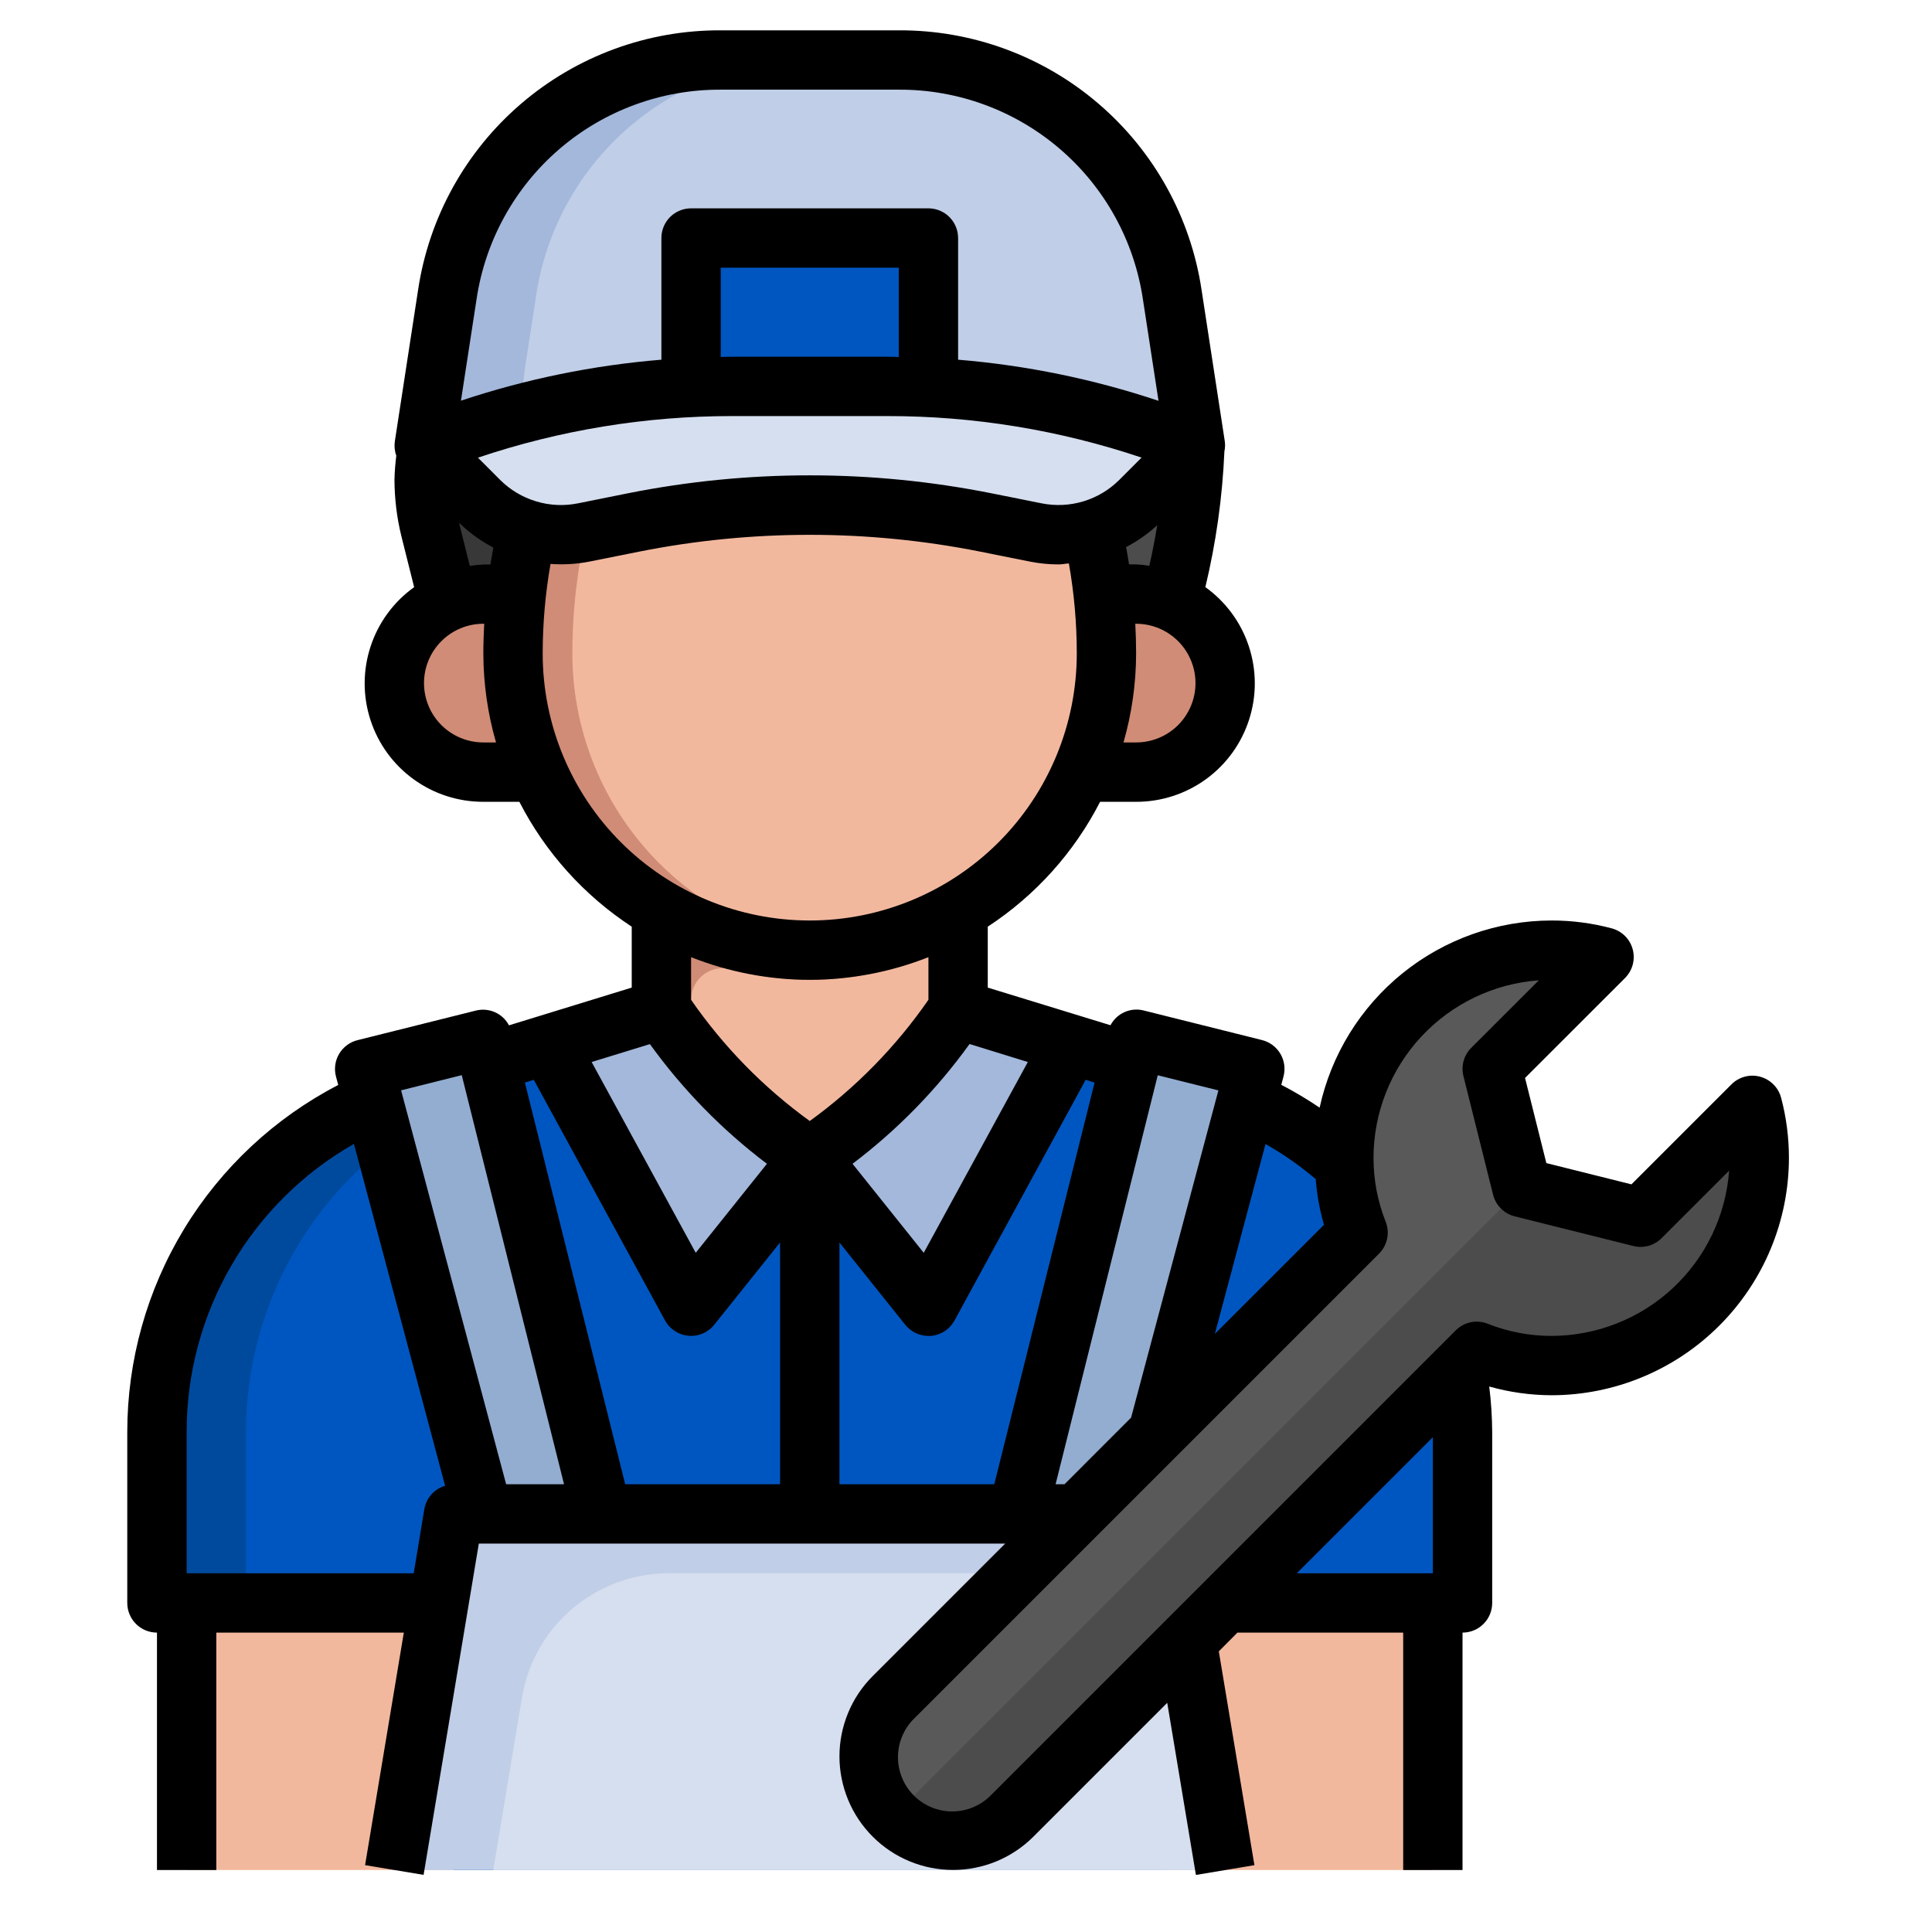 <svg width="56" height="56" viewBox="0 0 56 56" fill="none" xmlns="http://www.w3.org/2000/svg">
<g clip-path="url(#clip0_2126_312)">
<path d="M41.533 46.462H5.41V54.203H41.533V46.462Z" fill="#F2B89E"/>
<path d="M33.793 46.462H42.393V41.508C42.393 39.682 41.917 37.888 41.011 36.303C39.896 34.352 38.184 32.81 36.127 31.905L32.761 30.797L27.772 29.261V26.389H19.172V29.261L14.184 30.797L10.821 31.905C8.763 32.81 7.051 34.352 5.936 36.303C5.03 37.888 4.552 39.682 4.551 41.508V46.462H13.151V54.203H33.793V46.462Z" fill="#004A9E"/>
<path d="M41.011 36.303C39.896 34.352 38.184 32.81 36.127 31.905L32.761 30.797L27.772 29.261V26.389H21.752V29.261L16.764 30.797L13.401 31.905C11.344 32.81 9.631 34.352 8.516 36.303C7.61 37.888 7.132 39.682 7.131 41.508V46.462H13.151V54.203H33.793V46.462H42.393V41.508C42.393 39.682 41.917 37.888 41.011 36.303Z" fill="#0056C0"/>
<path d="M23.472 33.561C25.175 32.426 26.637 30.964 27.773 29.261V26.389H19.172V29.261C20.307 30.964 21.769 32.426 23.472 33.561Z" fill="#D08C76"/>
<path d="M12.372 12.92C12.237 13.731 12.271 14.562 12.471 15.36L12.987 17.432H33.954L34.061 17.008C34.392 15.669 34.583 14.299 34.63 12.92H12.372Z" fill="#383838"/>
<path d="M14.952 12.92C14.817 13.731 14.851 14.562 15.051 15.36L15.567 17.432H33.954L34.061 17.008C34.392 15.669 34.583 14.299 34.63 12.92H14.952Z" fill="#4C4C4C"/>
<path d="M14.966 17.22H14.012C13.328 17.22 12.671 17.492 12.187 17.976C11.704 18.46 11.432 19.116 11.432 19.8C11.432 20.485 11.704 21.141 12.187 21.625C12.671 22.109 13.328 22.381 14.012 22.381H15.588" fill="#D08C76"/>
<path d="M26.623 11.966C27.372 11.466 28.253 11.2 29.153 11.2C29.502 11.2 29.843 11.31 30.126 11.514C30.409 11.718 30.621 12.006 30.732 12.338L31.256 13.912C31.797 15.534 32.072 17.231 32.072 18.94C32.072 21.221 31.166 23.409 29.553 25.022C27.94 26.635 25.753 27.541 23.472 27.541C21.191 27.541 19.003 26.635 17.39 25.022C15.777 23.409 14.871 21.221 14.871 18.94C14.871 17.231 15.146 15.534 15.687 13.912L16.212 12.338C16.322 12.006 16.534 11.718 16.817 11.514C17.101 11.31 17.441 11.2 17.79 11.2C18.691 11.2 19.571 11.466 20.32 11.966C21.254 12.588 22.35 12.92 23.472 12.92C24.593 12.92 25.69 12.588 26.623 11.966Z" fill="#D08C76"/>
<path d="M24.33 27.498C26.452 27.285 28.419 26.291 29.849 24.71C31.279 23.128 32.071 21.072 32.071 18.94C32.071 17.231 31.796 15.534 31.255 13.912L30.73 12.338C30.62 12.006 30.408 11.718 30.125 11.514C29.841 11.31 29.501 11.2 29.152 11.2C28.251 11.2 27.371 11.466 26.622 11.966C25.688 12.588 24.592 12.92 23.47 12.92C22.349 12.92 21.252 12.588 20.319 11.966C19.877 11.676 19.388 11.465 18.874 11.342C18.654 11.431 18.456 11.565 18.293 11.737C18.129 11.909 18.005 12.114 17.928 12.338L17.404 13.912C16.864 15.534 16.589 17.231 16.59 18.94C16.59 21.072 17.382 23.128 18.812 24.71C20.242 26.291 22.209 27.285 24.33 27.498Z" fill="#F2B89E"/>
<path d="M12.291 12.92L13.89 14.519C14.518 15.147 15.371 15.5 16.259 15.5C16.48 15.501 16.7 15.479 16.916 15.435L18.361 15.146C20.044 14.81 21.756 14.64 23.472 14.64C25.187 14.64 26.898 14.81 28.58 15.146L30.027 15.435C30.244 15.479 30.464 15.501 30.684 15.5C31.573 15.5 32.425 15.147 33.054 14.519L34.653 12.92L33.978 8.534C33.686 6.641 32.726 4.916 31.272 3.67C29.819 2.424 27.967 1.739 26.052 1.739H20.892C18.976 1.739 17.124 2.425 15.67 3.672C14.216 4.919 13.257 6.646 12.965 8.539L12.291 12.92Z" fill="#A3B8DB"/>
<path d="M15.544 8.539L15.214 10.684C15.107 11.377 15.165 12.085 15.383 12.751C15.601 13.416 15.973 14.022 16.469 14.517C16.812 14.856 17.225 15.117 17.679 15.281L18.36 15.144C21.733 14.47 25.206 14.47 28.579 15.144L30.026 15.433C30.242 15.477 30.462 15.499 30.683 15.498C31.572 15.498 32.424 15.145 33.053 14.517L34.651 12.92L33.977 8.534C33.685 6.641 32.725 4.916 31.271 3.67C29.817 2.424 27.966 1.739 26.051 1.739H23.471C21.555 1.739 19.703 2.425 18.249 3.672C16.795 4.919 15.836 6.646 15.544 8.539Z" fill="#C0CEE8"/>
<path d="M31.978 17.22H32.932C33.616 17.22 34.273 17.492 34.756 17.976C35.24 18.46 35.512 19.116 35.512 19.8C35.512 20.485 35.24 21.141 34.756 21.625C34.273 22.109 33.616 22.381 32.932 22.381H31.355" fill="#D08C76"/>
<path d="M35.513 54.203L34.407 47.568L31.213 43.882H13.152L11.432 54.203H35.513Z" fill="#C0CEE8"/>
<path d="M15.129 49.207L14.297 54.203H35.512L34.406 47.568L32.702 45.602H19.385C18.364 45.602 17.375 45.964 16.596 46.624C15.817 47.284 15.297 48.199 15.129 49.207Z" fill="#D6DFEF"/>
<path d="M14.011 43.882L10.57 30.981L14.011 30.121L17.451 43.882" fill="#93ADD1"/>
<path d="M26.912 11.229V6.899H20.031V11.229" fill="#0056C0"/>
<path d="M24.331 33.561H22.611V43.882H24.331V33.561Z" fill="#004A9E"/>
<path d="M25.721 11.2H21.223C18.163 11.2 15.132 11.784 12.291 12.92L13.89 14.519C14.518 15.147 15.371 15.5 16.259 15.5C16.48 15.5 16.7 15.478 16.916 15.435L18.361 15.146C21.734 14.471 25.207 14.471 28.58 15.146L30.027 15.435C30.244 15.478 30.464 15.5 30.684 15.5C31.573 15.5 32.425 15.147 33.054 14.519L34.653 12.92C31.812 11.784 28.78 11.2 25.721 11.2Z" fill="#D6DFEF"/>
<path d="M27.772 29.261V27.241C26.79 27.813 25.703 28.184 24.576 28.331C23.449 28.479 22.303 28.401 21.207 28.101C21.071 28.061 20.928 28.052 20.788 28.077C20.649 28.102 20.517 28.158 20.403 28.242C20.289 28.326 20.196 28.436 20.132 28.562C20.067 28.688 20.033 28.827 20.031 28.969C20.03 29.16 20.088 29.346 20.196 29.503C21.21 30.952 22.463 32.217 23.901 33.243C25.421 32.16 26.732 30.811 27.772 29.261Z" fill="#F2B89E"/>
<path d="M27.771 29.261C26.635 30.964 25.174 32.426 23.471 33.561L26.911 37.862L31.051 30.271" fill="#A3B8DB"/>
<path d="M19.171 29.261C20.306 30.964 21.768 32.426 23.471 33.561L20.031 37.862L15.891 30.271" fill="#A3B8DB"/>
<path d="M32.932 43.882L36.373 30.981L32.932 30.121L29.492 43.882" fill="#93ADD1"/>
<path d="M50.994 33.561C50.994 34.352 50.838 35.135 50.535 35.865C50.233 36.596 49.789 37.26 49.23 37.819C48.671 38.378 48.008 38.821 47.277 39.124C46.547 39.426 45.764 39.582 44.973 39.582C44.231 39.583 43.496 39.443 42.806 39.169L29.346 52.629C29.12 52.855 28.852 53.034 28.557 53.156C28.262 53.279 27.945 53.342 27.626 53.342C27.306 53.342 26.99 53.279 26.695 53.156C26.4 53.034 26.132 52.855 25.906 52.629C25.68 52.403 25.501 52.135 25.378 51.84C25.256 51.545 25.193 51.228 25.193 50.909C25.193 50.589 25.256 50.273 25.378 49.978C25.501 49.683 25.68 49.415 25.906 49.189L39.366 35.729C39.092 35.039 38.952 34.303 38.953 33.561C38.953 31.965 39.587 30.433 40.716 29.304C41.845 28.175 43.377 27.541 44.973 27.541C45.487 27.541 45.999 27.607 46.496 27.739L43.253 30.981L44.113 34.422L47.554 35.282L50.796 32.039C50.928 32.536 50.994 33.048 50.994 33.561Z" fill="#595959"/>
<path d="M47.554 35.282L44.114 34.421L25.906 52.629C26.132 52.855 26.4 53.035 26.695 53.157C26.99 53.28 27.307 53.343 27.626 53.343C27.946 53.343 28.262 53.28 28.558 53.157C28.853 53.035 29.121 52.855 29.346 52.629L42.806 39.169C43.496 39.443 44.232 39.583 44.974 39.582C45.764 39.582 46.547 39.426 47.278 39.123C48.008 38.821 48.672 38.377 49.231 37.818C49.79 37.259 50.233 36.596 50.536 35.865C50.839 35.135 50.994 34.352 50.994 33.561C50.995 33.047 50.928 32.536 50.796 32.039L47.554 35.282Z" fill="#4C4C4C"/>
<path d="M51.018 31.209C50.872 31.169 50.718 31.169 50.572 31.208C50.426 31.247 50.293 31.324 50.187 31.431L47.288 34.329L44.822 33.713L44.204 31.245L47.103 28.348C47.209 28.241 47.286 28.108 47.325 27.962C47.364 27.816 47.364 27.663 47.325 27.517C47.286 27.371 47.21 27.238 47.103 27.131C46.996 27.025 46.863 26.948 46.717 26.909C46.148 26.757 45.562 26.68 44.972 26.681C43.401 26.683 41.878 27.222 40.655 28.209C39.433 29.196 38.584 30.571 38.25 32.106C37.893 31.864 37.522 31.643 37.139 31.444L37.203 31.203C37.232 31.093 37.239 30.978 37.224 30.865C37.208 30.752 37.171 30.643 37.113 30.545C37.055 30.446 36.978 30.361 36.887 30.292C36.795 30.224 36.691 30.175 36.581 30.147L33.141 29.287C32.957 29.242 32.763 29.261 32.591 29.338C32.418 29.416 32.277 29.549 32.188 29.717L28.631 28.626V26.86C30.012 25.956 31.134 24.709 31.887 23.241H32.931C33.659 23.242 34.368 23.012 34.956 22.585C35.545 22.157 35.982 21.554 36.205 20.861C36.429 20.169 36.426 19.424 36.198 18.733C35.971 18.042 35.529 17.442 34.938 17.018C35.248 15.726 35.433 14.408 35.49 13.081C35.511 12.985 35.515 12.886 35.501 12.789L34.828 8.403C34.513 6.303 33.453 4.387 31.841 3.006C30.23 1.624 28.174 0.869 26.051 0.879H20.891C18.768 0.87 16.712 1.626 15.101 3.009C13.49 4.391 12.431 6.308 12.118 8.408L11.445 12.789C11.424 12.93 11.438 13.074 11.487 13.208C11.458 13.436 11.44 13.666 11.434 13.896C11.435 14.459 11.504 15.019 11.64 15.565L12.004 17.019C11.412 17.442 10.971 18.043 10.743 18.734C10.515 19.424 10.512 20.17 10.736 20.862C10.959 21.555 11.396 22.158 11.985 22.585C12.573 23.013 13.283 23.242 14.01 23.241H15.054C15.808 24.709 16.93 25.956 18.311 26.86V28.626L14.753 29.72C14.665 29.553 14.524 29.419 14.351 29.342C14.179 29.264 13.985 29.246 13.801 29.29L10.361 30.15C10.25 30.178 10.146 30.227 10.055 30.296C9.964 30.364 9.887 30.45 9.829 30.548C9.771 30.646 9.733 30.755 9.718 30.868C9.702 30.981 9.71 31.096 9.739 31.206L9.804 31.448C7.961 32.404 6.416 33.847 5.337 35.621C4.259 37.395 3.689 39.431 3.689 41.507V46.462C3.689 46.69 3.78 46.909 3.941 47.07C4.103 47.232 4.321 47.322 4.55 47.322V54.203H6.27V47.322H11.705L10.582 54.062L12.278 54.344L13.879 44.742H29.135L25.297 48.581C24.991 48.886 24.748 49.249 24.583 49.649C24.418 50.048 24.332 50.476 24.332 50.909C24.332 51.341 24.418 51.769 24.583 52.169C24.748 52.568 24.991 52.931 25.297 53.237C25.602 53.543 25.965 53.785 26.365 53.951C26.764 54.116 27.192 54.201 27.625 54.201C28.057 54.201 28.485 54.116 28.885 53.951C29.284 53.785 29.647 53.543 29.953 53.237L33.833 49.357L34.664 54.346L36.36 54.063L35.328 47.865L35.868 47.322H40.672V54.203H42.392V47.322C42.62 47.322 42.839 47.232 43 47.07C43.162 46.909 43.252 46.69 43.252 46.462V41.508C43.249 41.067 43.221 40.627 43.166 40.189C43.754 40.355 44.362 40.44 44.972 40.442C46.797 40.44 48.545 39.714 49.835 38.424C51.125 37.134 51.851 35.386 51.853 33.561C51.853 32.972 51.777 32.386 51.626 31.817C51.587 31.671 51.51 31.538 51.403 31.432C51.296 31.325 51.163 31.248 51.018 31.209ZM38.137 34.177C38.171 34.626 38.251 35.069 38.376 35.502L35.213 38.663L36.682 33.159C37.197 33.452 37.684 33.793 38.137 34.177ZM33.558 31.167L35.316 31.606L32.785 41.091L30.855 43.022H30.597L33.558 31.167ZM24.331 36.013L26.239 38.399C26.32 38.5 26.422 38.581 26.538 38.637C26.655 38.693 26.782 38.722 26.911 38.722C26.936 38.723 26.961 38.723 26.986 38.722C27.127 38.709 27.263 38.662 27.382 38.585C27.501 38.507 27.598 38.401 27.666 38.277L31.469 31.299L31.727 31.379L28.82 43.022H24.331V36.013ZM22.611 43.022H18.122L15.214 31.379L15.472 31.299L19.276 38.273C19.344 38.398 19.442 38.504 19.561 38.581C19.679 38.659 19.815 38.706 19.957 38.718C19.981 38.721 20.006 38.722 20.031 38.722C20.16 38.722 20.287 38.693 20.403 38.637C20.52 38.581 20.622 38.5 20.702 38.399L22.611 36.013V43.022ZM29.792 30.783L26.775 36.313L24.711 33.733C26.009 32.752 27.152 31.582 28.103 30.261L29.792 30.783ZM14.497 13.91L13.853 13.266C16.227 12.466 18.716 12.059 21.222 12.06H25.72C28.225 12.058 30.714 12.465 33.089 13.264L32.445 13.908C32.155 14.198 31.798 14.412 31.405 14.531C31.013 14.65 30.597 14.67 30.195 14.59L28.747 14.3C25.263 13.604 21.675 13.604 18.191 14.3L16.749 14.59C16.346 14.671 15.93 14.651 15.538 14.532C15.145 14.413 14.787 14.2 14.497 13.91ZM26.051 10.347C25.94 10.347 25.831 10.34 25.72 10.34H21.222C21.111 10.34 21.002 10.346 20.891 10.347V7.759H26.051V10.347ZM32.931 21.52H32.565C32.806 20.681 32.929 19.813 32.931 18.94C32.931 18.654 32.922 18.367 32.907 18.08H32.931C33.388 18.08 33.825 18.261 34.148 18.584C34.47 18.907 34.652 19.344 34.652 19.8C34.652 20.256 34.47 20.694 34.148 21.017C33.825 21.339 33.388 21.52 32.931 21.52ZM32.931 16.36H32.726C32.7 16.192 32.672 16.024 32.64 15.857C32.968 15.687 33.271 15.474 33.543 15.224C33.479 15.618 33.403 16.009 33.314 16.399C33.188 16.378 33.06 16.366 32.931 16.36ZM20.891 2.599H26.051C27.763 2.591 29.421 3.201 30.72 4.316C32.02 5.43 32.874 6.976 33.127 8.669L33.58 11.618C31.698 10.989 29.748 10.589 27.771 10.426V6.899C27.771 6.671 27.68 6.453 27.519 6.291C27.358 6.13 27.139 6.039 26.911 6.039H20.031C19.802 6.039 19.584 6.13 19.422 6.291C19.261 6.453 19.171 6.671 19.171 6.899V10.426C17.193 10.588 15.243 10.987 13.361 11.614L13.814 8.667C14.067 6.974 14.922 5.428 16.221 4.314C17.521 3.2 19.179 2.591 20.891 2.599ZM13.305 15.151C13.599 15.439 13.935 15.681 14.3 15.872C14.27 16.035 14.241 16.199 14.214 16.363H14.01C13.879 16.369 13.747 16.383 13.617 16.403L13.305 15.151ZM14.01 21.52C13.554 21.52 13.116 21.339 12.794 21.017C12.471 20.694 12.29 20.256 12.29 19.8C12.29 19.344 12.471 18.907 12.794 18.584C13.116 18.261 13.554 18.08 14.01 18.08H14.035C14.02 18.367 14.01 18.654 14.01 18.94C14.012 19.813 14.136 20.681 14.377 21.52H14.01ZM15.73 18.94C15.731 18.07 15.807 17.202 15.957 16.345C16.334 16.373 16.714 16.351 17.085 16.278L18.529 15.989C21.791 15.34 25.148 15.34 28.41 15.989L29.859 16.279C30.131 16.333 30.407 16.36 30.683 16.36C30.785 16.36 30.881 16.338 30.982 16.331C31.134 17.192 31.211 18.065 31.211 18.94C31.211 20.993 30.396 22.962 28.944 24.414C27.493 25.865 25.524 26.681 23.471 26.681C21.418 26.681 19.449 25.865 17.997 24.414C16.546 22.962 15.73 20.993 15.73 18.94ZM23.471 28.401C24.649 28.399 25.816 28.177 26.911 27.744V28.979C25.972 30.337 24.808 31.525 23.471 32.493C22.133 31.525 20.97 30.337 20.031 28.979V27.744C21.126 28.177 22.293 28.399 23.471 28.401ZM18.838 30.264C19.789 31.583 20.932 32.753 22.23 33.733L20.166 36.313L17.149 30.783L18.838 30.264ZM13.384 31.164L16.349 43.022H14.671L11.626 31.604L13.384 31.164ZM5.41 45.602V41.507C5.408 39.811 5.856 38.145 6.708 36.678C7.56 35.211 8.785 33.996 10.259 33.156L12.902 43.067C12.749 43.111 12.611 43.198 12.505 43.317C12.398 43.437 12.327 43.583 12.3 43.741L11.992 45.602H5.41ZM41.532 41.658V45.602H37.588L41.532 41.658ZM44.972 38.722C44.339 38.723 43.712 38.603 43.123 38.37C42.967 38.308 42.796 38.292 42.632 38.326C42.467 38.36 42.316 38.441 42.197 38.56L28.737 52.021C28.592 52.172 28.419 52.293 28.226 52.376C28.034 52.459 27.827 52.503 27.618 52.505C27.409 52.508 27.201 52.468 27.007 52.389C26.813 52.31 26.637 52.193 26.489 52.045C26.341 51.897 26.224 51.721 26.145 51.527C26.065 51.333 26.026 51.125 26.028 50.916C26.03 50.706 26.074 50.499 26.158 50.307C26.241 50.115 26.362 49.941 26.513 49.797L39.973 36.337C40.092 36.218 40.173 36.067 40.207 35.902C40.241 35.737 40.226 35.566 40.164 35.41C39.93 34.821 39.811 34.194 39.812 33.561C39.813 32.257 40.308 31.002 41.197 30.047C42.086 29.092 43.303 28.509 44.603 28.415L42.644 30.373C42.539 30.478 42.463 30.608 42.424 30.751C42.384 30.894 42.382 31.045 42.418 31.189L43.278 34.63C43.316 34.781 43.394 34.919 43.504 35.029C43.614 35.139 43.752 35.218 43.903 35.256L47.343 36.116C47.488 36.152 47.639 36.151 47.782 36.111C47.925 36.071 48.056 35.995 48.161 35.889L50.12 33.931C50.025 35.232 49.441 36.449 48.487 37.337C47.532 38.225 46.276 38.72 44.972 38.722Z" fill="black"/>
</g>
<defs>
<clipPath id="clip0_2126_312">
<rect width="55.044" height="55.044" fill="white" transform="translate(0.25 0.019)"/>
</clipPath>
</defs>
</svg>

